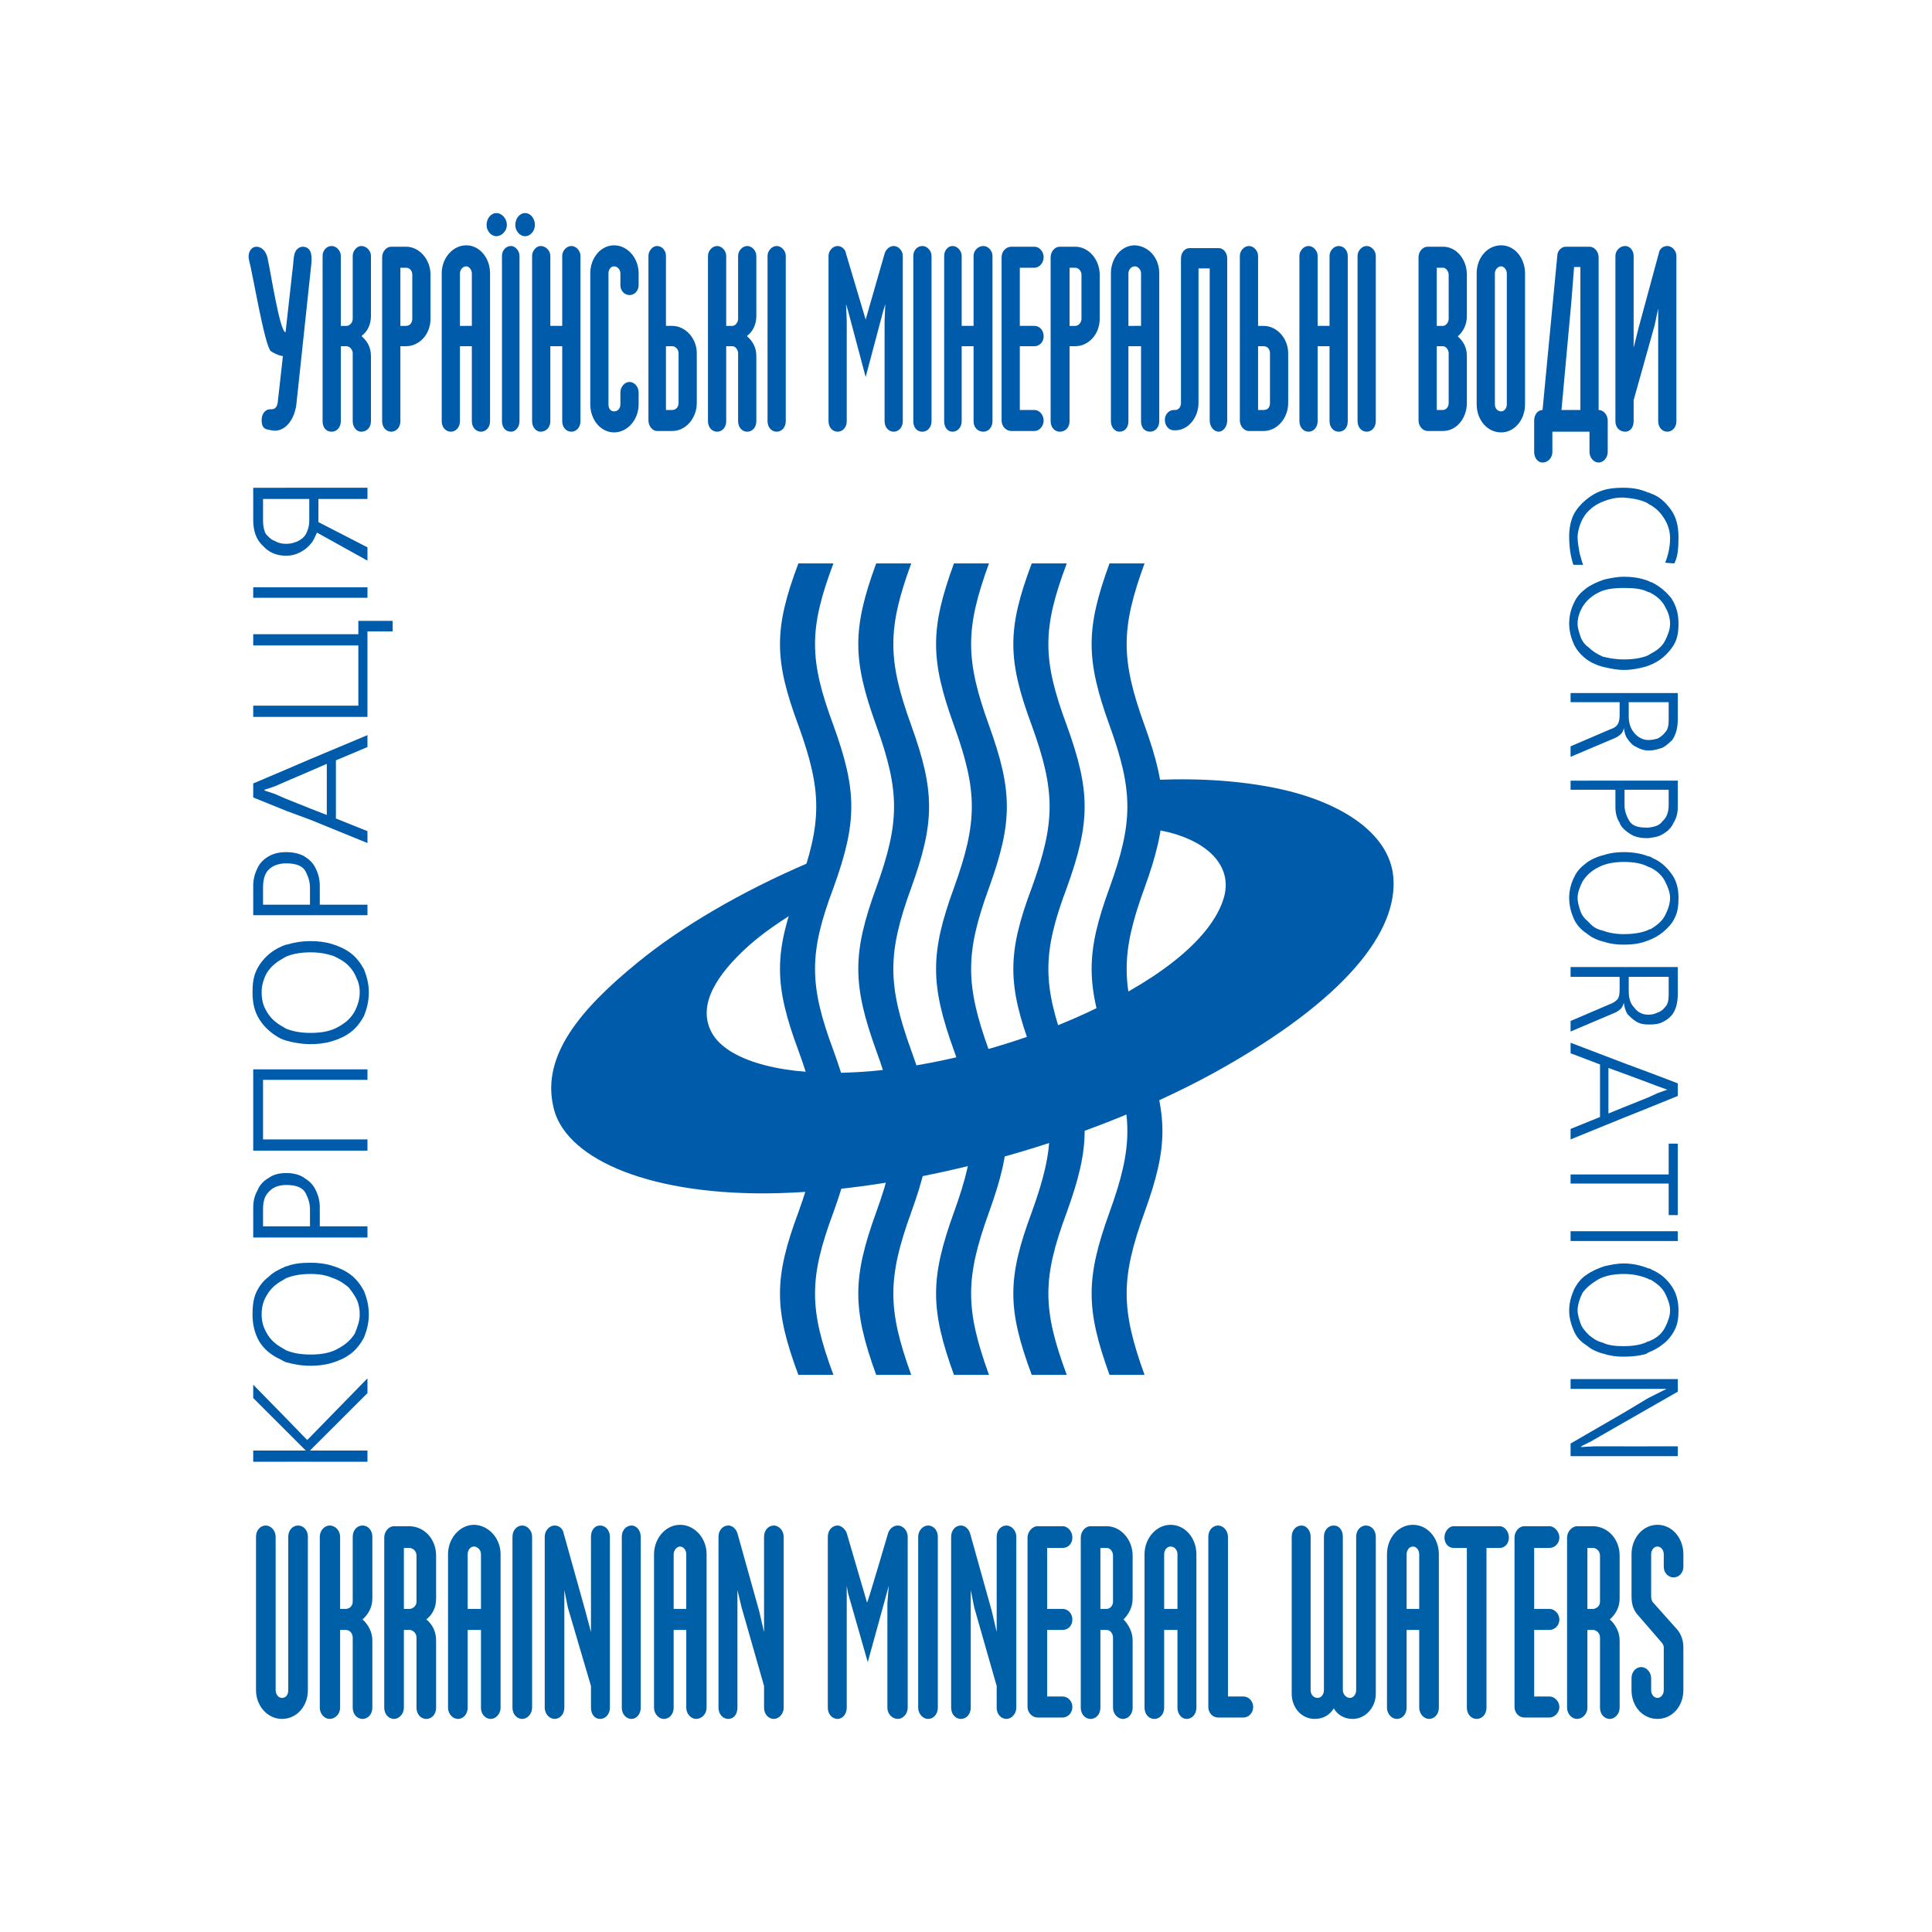 <?xml version="1.0" encoding="utf-8"?>
<!-- Generator: Adobe Illustrator 13.0.0, SVG Export Plug-In . SVG Version: 6.00 Build 14948)  -->
<!DOCTYPE svg PUBLIC "-//W3C//DTD SVG 1.0//EN" "http://www.w3.org/TR/2001/REC-SVG-20010904/DTD/svg10.dtd">
<svg version="1.0" id="Layer_1" xmlns="http://www.w3.org/2000/svg" xmlns:xlink="http://www.w3.org/1999/xlink" x="0px" y="0px"
	 width="192.756px" height="192.756px" viewBox="0 0 192.756 192.756" enable-background="new 0 0 192.756 192.756"
	 xml:space="preserve">
<g>
	<polygon fill-rule="evenodd" clip-rule="evenodd" fill="#FFFFFF" points="0,0 192.756,0 192.756,192.756 0,192.756 0,0 	"/>
	<path fill-rule="evenodd" clip-rule="evenodd" fill="#005BAB" d="M30.997,143.322l5.664-5.803v1.471l-5.664,5.662V143.322
		L30.997,143.322z M30.997,144.721h5.664v1.119h-5.664V144.721L30.997,144.721z M30.997,136.262v-1.119
		c1.188,0,2.097-0.209,2.796-0.629c0.77-0.42,1.258-0.908,1.608-1.469c0.279-0.697,0.489-1.258,0.489-1.887
		c0-0.488-0.07-0.979-0.28-1.467c-0.209-0.42-0.489-0.84-0.839-1.26c-0.419-0.35-0.908-0.699-1.538-0.908
		c-0.63-0.279-1.329-0.42-2.237-0.42v-1.119c0.699,0,1.398,0.07,2.097,0.281c0.699,0.209,1.328,0.488,1.887,0.908
		c0.56,0.42,0.979,0.979,1.329,1.607c0.28,0.699,0.489,1.469,0.489,2.377c0,0.84-0.209,1.609-0.489,2.307
		c-0.35,0.629-0.769,1.189-1.329,1.609c-0.559,0.42-1.188,0.699-1.887,0.908S31.696,136.262,30.997,136.262L30.997,136.262z
		 M30.997,123.469v-5.453c0.209,0.209,0.349,0.42,0.49,0.699c0.279,0.559,0.418,1.117,0.418,1.748v1.887h4.756v1.119H30.997
		L30.997,123.469z M30.997,114.799v-1.119h5.664v1.119H30.997L30.997,114.799z M30.997,107.738v-1.049h5.664v1.049H30.997
		L30.997,107.738z M30.997,104.172v-1.119c1.188,0,2.097-0.207,2.796-0.627c0.77-0.422,1.258-0.91,1.608-1.539
		c0.279-0.559,0.489-1.189,0.489-1.887c0-0.42-0.07-0.91-0.28-1.328c-0.209-0.561-0.489-0.979-0.839-1.329
		c-0.419-0.419-0.908-0.699-1.538-0.979c-0.63-0.209-1.329-0.349-2.237-0.349v-1.119c0.699,0,1.398,0.07,2.097,0.28
		c0.699,0.209,1.328,0.489,1.887,0.909c0.56,0.419,0.979,0.979,1.329,1.608c0.28,0.698,0.489,1.468,0.489,2.308
		c0,0.908-0.209,1.678-0.489,2.377c-0.35,0.627-0.769,1.188-1.329,1.607c-0.559,0.42-1.188,0.699-1.887,0.908
		S31.696,104.172,30.997,104.172L30.997,104.172z M30.997,91.309v-5.383c0.209,0.21,0.349,0.419,0.49,0.699
		c0.279,0.56,0.418,1.118,0.418,1.748v1.888h4.756v1.048H30.997L30.997,91.309z M30.997,81.801v-1.119l1.607,0.629v-5.103
		l-1.607,0.699v-1.188l5.664-2.376v1.188l-3.147,1.329v5.802l3.147,1.259v1.188L30.997,81.801L30.997,81.801z M30.997,71.525v-1.119
		h4.754v-6.012h-4.754v-1.119h4.754v-1.329h3.426v1.05h-2.516v8.529H30.997L30.997,71.525z M30.997,59.64v-1.049h5.664v1.049H30.997
		L30.997,59.64z M30.997,54.256v-5.593h5.664v1.119h-4.895v2.307l4.895,2.518v1.328l-5.035-2.797
		C31.416,53.558,31.277,53.977,30.997,54.256L30.997,54.256z M28.55,144.721h1.958l-1.958-1.957v-1.258l2.098,2.166l0.35-0.35v1.33
		l-0.07,0.068h0.07v1.119H28.55V144.721L28.55,144.721z M30.997,48.664v5.593c-0.141,0.209-0.35,0.35-0.489,0.489
		c-0.56,0.419-1.188,0.7-1.958,0.7v-1.189c0.489,0,0.978-0.14,1.329-0.35c0.35-0.209,0.629-0.489,0.769-0.909
		c0.14-0.28,0.208-0.699,0.208-1.048v-2.167H28.55v-1.119H30.997L30.997,48.664z M30.997,58.591v1.049H28.55v-1.049H30.997
		L30.997,58.591z M30.997,63.275v1.119H28.55v-1.119H30.997L30.997,63.275z M30.997,70.406v1.119H28.55v-1.119H30.997L30.997,70.406
		z M30.997,75.719v1.188l-2.447,1.049v-1.189L30.997,75.719L30.997,75.719z M30.997,80.683v1.119l-2.447-0.909v-1.188L30.997,80.683
		L30.997,80.683z M30.997,85.926v5.383H28.55v-1.048h2.377v-1.678c0-0.56-0.14-1.049-0.419-1.608
		c-0.279-0.56-0.91-0.838-1.958-0.838v-1.12c0.699,0,1.329,0.14,1.818,0.42C30.577,85.577,30.788,85.717,30.997,85.926
		L30.997,85.926z M30.997,93.896v1.119c-0.979,0-1.748,0.14-2.447,0.42v-1.189h0.07C29.319,94.036,30.088,93.896,30.997,93.896
		L30.997,93.896z M30.997,103.053v1.119c-0.909,0-1.678-0.139-2.447-0.35v-1.188C29.249,102.914,30.018,103.053,30.997,103.053
		L30.997,103.053z M30.997,106.689v1.049H28.55v-1.049H30.997L30.997,106.689z M30.997,113.68v1.119H28.55v-1.119H30.997
		L30.997,113.68z M30.997,118.016v5.453H28.55v-1.119h2.377v-1.678c0-0.559-0.14-1.049-0.419-1.607
		c-0.279-0.561-0.91-0.84-1.958-0.84v-1.188c0.699,0,1.329,0.139,1.818,0.488C30.577,117.666,30.788,117.805,30.997,118.016
		L30.997,118.016z M30.997,125.984v1.119c-0.979,0-1.748,0.141-2.447,0.42v-1.189h0.07
		C29.319,126.055,30.088,125.984,30.997,125.984L30.997,125.984z M30.997,135.143v1.119c-0.909,0-1.678-0.141-2.447-0.35v-1.188
		C29.249,135.004,30.018,135.143,30.997,135.143L30.997,135.143z M25.264,145.84v-1.119h3.286v1.119H25.264L25.264,145.84z
		 M28.55,142.764l-3.286-3.285v-1.328l3.286,3.355V142.764L28.55,142.764z M28.55,48.664v1.119h-2.307v2.167
		c0,0.489,0.07,0.908,0.279,1.328c0.28,0.28,0.49,0.559,0.909,0.699c0.35,0.21,0.7,0.28,1.119,0.28v1.189
		c-0.979,0-1.748-0.35-2.307-0.979c-0.7-0.629-0.979-1.538-0.979-2.586v-3.216H28.55L28.55,48.664z M28.55,58.591v1.049h-3.286
		v-1.049H28.55L28.55,58.591z M28.55,63.275v1.119h-3.286v-1.119H28.55L28.55,63.275z M28.55,70.406v1.119h-3.286v-1.119H28.55
		L28.55,70.406z M28.55,76.768v1.189l-1.119,0.489l-1.048,0.35v0.07l1.048,0.35l1.119,0.489v1.188l-3.286-1.329v-1.398L28.55,76.768
		L28.55,76.768z M28.55,85.017v1.12c-0.699,0-1.329,0.208-1.748,0.629c-0.419,0.419-0.559,1.048-0.559,1.817v1.678h2.307v1.048
		h-3.286v-2.936c0-0.629,0.14-1.188,0.419-1.748c0.21-0.489,0.63-0.909,1.119-1.188C27.292,85.157,27.851,85.017,28.55,85.017
		L28.55,85.017z M28.55,94.246v1.189c-0.14,0.069-0.21,0.14-0.35,0.209c-0.769,0.419-1.258,0.909-1.607,1.467
		c-0.349,0.699-0.489,1.26-0.489,1.889c0,0.697,0.14,1.328,0.489,1.887c0.35,0.629,0.839,1.117,1.607,1.539
		c0.14,0.068,0.21,0.139,0.35,0.209v1.188c-0.21-0.068-0.419-0.139-0.559-0.209c-0.909-0.488-1.608-1.119-2.097-1.887
		c-0.49-0.77-0.699-1.607-0.699-2.727c0-0.77,0.069-1.469,0.349-2.098c0.28-0.629,0.7-1.188,1.259-1.677
		C27.292,94.806,27.921,94.456,28.55,94.246L28.55,94.246z M28.55,106.689v1.049h-2.307v5.941h2.307v1.119h-3.286v-8.109H28.55
		L28.55,106.689z M28.55,117.037v1.188c-0.699,0-1.329,0.211-1.748,0.701c-0.419,0.418-0.559,0.977-0.559,1.746v1.678h2.307v1.119
		h-3.286v-3.006c0-0.631,0.14-1.189,0.419-1.678c0.21-0.561,0.63-0.98,1.119-1.26C27.292,117.176,27.851,117.037,28.55,117.037
		L28.55,117.037z M28.55,126.334v1.189c-0.14,0.07-0.21,0.141-0.35,0.209c-0.769,0.42-1.258,0.91-1.607,1.539
		c-0.349,0.559-0.489,1.188-0.489,1.887c0,0.629,0.14,1.189,0.489,1.818c0.35,0.629,0.839,1.117,1.607,1.537
		c0.14,0.07,0.21,0.141,0.35,0.211v1.188c-0.21-0.068-0.419-0.209-0.559-0.279c-0.909-0.42-1.608-0.979-2.097-1.748
		c-0.49-0.84-0.699-1.746-0.699-2.727c0-0.77,0.069-1.537,0.349-2.168c0.28-0.629,0.7-1.188,1.259-1.607
		C27.292,126.893,27.921,126.615,28.55,126.334L28.55,126.334z"/>
	<path fill-rule="evenodd" clip-rule="evenodd" fill="#005BAB" d="M164.457,49.153c0.069,0,0.14,0,0.21,0.07
		c0.839,0.279,1.468,0.839,2.028,1.607c0.559,0.77,0.769,1.678,0.769,2.797c0,1.049-0.071,1.957-0.421,2.586l-0.908-0.07
		c0.28-0.699,0.489-1.538,0.489-2.447c0-0.699-0.209-1.398-0.629-2.028c-0.349-0.559-0.839-1.049-1.538-1.398V49.153L164.457,49.153
		z M164.457,145.281v-0.979h2.936v0.979H164.457L164.457,145.281z M164.457,140.527v-1.049l0.699-0.35l1.118-0.561h-1.188h-0.629
		v-0.977h2.936v1.258L164.457,140.527L164.457,140.527z M164.457,134.934v-1.117c0.069,0,0.14,0,0.21-0.07
		c0.699-0.281,1.188-0.77,1.468-1.33c0.28-0.559,0.489-1.117,0.489-1.676c0-0.561-0.209-1.119-0.489-1.68
		c-0.279-0.559-0.769-0.979-1.468-1.396c-0.07,0-0.141,0-0.21-0.07v-1.049c0.14,0,0.279,0.07,0.35,0.139
		c0.84,0.35,1.468,0.91,1.957,1.609c0.49,0.697,0.7,1.537,0.7,2.447c0,0.699-0.071,1.326-0.351,1.887
		c-0.279,0.559-0.698,1.119-1.188,1.467C165.506,134.445,165.016,134.725,164.457,134.934L164.457,134.934z M164.457,123.818v-0.98
		h2.936v0.98H164.457L164.457,123.818z M164.457,118.086v-0.91h2.027V114.1h0.908v7.131h-0.908v-3.145H164.457L164.457,118.086z
		 M164.457,110.535v-1.049l0.909-0.42l0.979-0.35l-0.979-0.35l-0.909-0.35v-1.049l2.936,1.119v1.258L164.457,110.535
		L164.457,110.535z M164.457,102.215v-0.979c0.35,0,0.629-0.07,0.909-0.211c0.28-0.068,0.56-0.279,0.769-0.559
		c0.28-0.279,0.35-0.699,0.35-1.258v-1.748h-2.027v-0.978h2.936v2.656c0,0.98-0.209,1.607-0.559,2.098
		c-0.419,0.49-0.839,0.699-1.188,0.84c-0.421,0.139-0.84,0.139-1.12,0.139C164.526,102.215,164.526,102.215,164.457,102.215
		L164.457,102.215z M164.457,93.826v-1.048c0.069-0.07,0.14-0.07,0.21-0.07c0.699-0.419,1.188-0.839,1.468-1.399
		c0.28-0.559,0.489-1.119,0.489-1.747c0-0.49-0.209-1.049-0.489-1.608c-0.279-0.56-0.769-1.049-1.468-1.398
		c-0.07,0-0.141-0.07-0.21-0.07v-1.049c0.14,0,0.279,0.07,0.35,0.14c0.84,0.35,1.468,0.909,1.957,1.608
		c0.49,0.629,0.7,1.467,0.7,2.377c0,0.768-0.071,1.398-0.351,1.958c-0.279,0.629-0.698,1.048-1.188,1.468
		C165.506,93.336,165.016,93.616,164.457,93.826L164.457,93.826z M164.457,83.619V82.57c0.629-0.07,1.119-0.209,1.398-0.629
		c0.419-0.349,0.629-0.909,0.629-1.608v-1.538h-2.027v-0.909h2.936v2.658c0,0.559-0.139,1.117-0.418,1.537
		c-0.211,0.489-0.56,0.839-1.049,1.118C165.506,83.479,165.016,83.549,164.457,83.619L164.457,83.619z M164.457,74.88v-1.048
		c0.35,0,0.629-0.07,0.909-0.14c0.28-0.14,0.56-0.349,0.769-0.629c0.28-0.28,0.35-0.699,0.35-1.258v-1.748h-2.027v-0.91h2.936v2.587
		c0,0.909-0.209,1.608-0.559,2.097c-0.419,0.419-0.839,0.769-1.188,0.839c-0.421,0.14-0.84,0.209-1.12,0.209
		C164.526,74.88,164.526,74.88,164.457,74.88L164.457,74.88z M164.457,66.421v-1.049c0.069-0.07,0.14-0.07,0.21-0.139
		c0.699-0.35,1.188-0.77,1.468-1.329c0.28-0.559,0.489-1.119,0.489-1.678c0-0.629-0.209-1.188-0.489-1.678
		c-0.279-0.559-0.769-1.048-1.468-1.398c-0.07-0.07-0.141-0.07-0.21-0.07v-1.118c0.14,0.07,0.279,0.14,0.35,0.14
		c0.84,0.419,1.468,0.979,1.957,1.608c0.49,0.769,0.7,1.538,0.7,2.517c0,0.699-0.071,1.329-0.351,1.888s-0.698,1.049-1.188,1.468
		C165.506,65.932,165.016,66.211,164.457,66.421L164.457,66.421z M162.011,48.664c0.908,0,1.677,0.14,2.446,0.49v1.118l-0.069-0.07
		c-0.7-0.35-1.469-0.489-2.377-0.559V48.664L162.011,48.664z M164.457,57.962v1.118c-0.629-0.349-1.469-0.419-2.446-0.419v-1.119
		C162.919,57.542,163.758,57.682,164.457,57.962L164.457,57.962z M164.457,65.372v1.049c-0.069,0-0.14,0.07-0.21,0.07
		c-0.698,0.209-1.468,0.349-2.236,0.349v-1.049C162.988,65.791,163.828,65.653,164.457,65.372L164.457,65.372z M164.457,69.147v0.91
		h-1.958v1.398c0,0.629,0.141,1.188,0.56,1.678c0.351,0.419,0.84,0.699,1.398,0.699v1.048c-0.42,0-0.839-0.14-1.188-0.35
		c-0.35-0.139-0.629-0.419-0.908-0.839c-0.211-0.279-0.28-0.629-0.35-1.048v-3.496H164.457L164.457,69.147z M164.457,77.886v0.909
		h-2.377v1.538c0,0.49,0.14,0.979,0.419,1.468c0.28,0.56,0.84,0.769,1.748,0.769c0.07,0,0.141,0,0.21,0v1.048
		c-0.069,0-0.14,0-0.21,0c-0.629,0-1.188-0.14-1.607-0.419c-0.211-0.139-0.42-0.279-0.629-0.489v-4.824H164.457L164.457,77.886z
		 M164.457,85.437v1.049c-0.629-0.349-1.469-0.49-2.446-0.49v-0.979C162.919,85.017,163.758,85.157,164.457,85.437L164.457,85.437z
		 M164.457,92.778v1.048c-0.069,0-0.14,0.07-0.21,0.07c-0.698,0.28-1.468,0.35-2.236,0.35v-1.048
		C162.988,93.197,163.828,93.058,164.457,92.778L164.457,92.778z M164.457,96.483v0.978h-1.958v1.398c0,0.699,0.141,1.26,0.56,1.678
		c0.351,0.488,0.84,0.699,1.398,0.699v0.979c-0.42,0-0.839-0.068-1.188-0.279c-0.35-0.209-0.629-0.488-0.908-0.77
		c-0.211-0.35-0.28-0.699-0.35-1.119v-3.564H164.457L164.457,96.483z M164.457,106.969v1.049l-2.446-0.908v-1.049L164.457,106.969
		L164.457,106.969z M164.457,109.486v1.049l-2.446,0.979v-1.049L164.457,109.486L164.457,109.486z M164.457,117.176v0.91h-2.446
		v-0.91H164.457L164.457,117.176z M164.457,122.838v0.98h-2.446v-0.98H164.457L164.457,122.838z M164.457,126.545v1.049
		c-0.629-0.279-1.469-0.49-2.446-0.49v-1.049C162.919,126.055,163.758,126.266,164.457,126.545L164.457,126.545z M164.457,133.816
		v1.117c-0.069,0.07-0.14,0.07-0.21,0.141c-0.698,0.209-1.468,0.279-2.236,0.279v-1.049
		C162.988,134.305,163.828,134.164,164.457,133.816L164.457,133.816z M164.457,137.592v0.977h-2.446v-0.977H164.457L164.457,137.592
		z M164.457,139.479v1.049l-2.446,1.398v-0.98L164.457,139.479L164.457,139.479z M164.457,144.303v0.979h-2.446v-0.979H164.457
		L164.457,144.303z M157.956,56.354h-0.979c-0.279-0.84-0.42-1.748-0.42-2.867c0-0.769,0.141-1.468,0.42-2.097
		c0.279-0.56,0.699-1.049,1.188-1.468s1.049-0.769,1.678-0.979c0.63-0.21,1.328-0.28,2.028-0.28c0,0,0.068,0,0.14,0v0.979
		c-0.071,0-0.14,0-0.14,0c-0.7,0-1.26,0.14-1.818,0.35c-0.559,0.209-1.049,0.489-1.398,0.838c-0.419,0.35-0.698,0.77-0.908,1.258
		c-0.21,0.49-0.35,1.049-0.35,1.539c0,0.559,0.14,1.118,0.209,1.608C157.746,55.655,157.815,56.074,157.956,56.354L157.956,56.354z
		 M162.011,57.542v1.119c-1.119,0-1.958,0.14-2.587,0.489c-0.699,0.351-1.188,0.84-1.539,1.398c-0.279,0.49-0.488,1.049-0.488,1.678
		c0,0.419,0.14,0.839,0.279,1.258c0.14,0.419,0.419,0.839,0.84,1.119c0.349,0.35,0.768,0.63,1.397,0.909
		c0.56,0.142,1.258,0.279,2.098,0.279v1.049c-0.699,0-1.329-0.14-1.958-0.28c-0.629-0.139-1.26-0.419-1.748-0.77
		c-0.559-0.419-0.979-0.908-1.258-1.467c-0.281-0.629-0.49-1.328-0.49-2.098c0-0.838,0.209-1.538,0.49-2.097
		c0.279-0.628,0.699-1.049,1.258-1.468c0.488-0.35,1.119-0.629,1.748-0.839C160.682,57.682,161.312,57.542,162.011,57.542
		L162.011,57.542z M162.011,69.147v3.496c-0.071,0.35-0.21,0.559-0.42,0.7c-0.14,0.139-0.42,0.279-0.769,0.418l-4.125,1.748v-1.048
		l3.914-1.678c0.42-0.14,0.629-0.28,0.77-0.489c0.14-0.209,0.21-0.489,0.21-0.979v-1.258h-4.894v-0.91H162.011L162.011,69.147z
		 M162.011,77.886v4.824c-0.14-0.14-0.351-0.35-0.42-0.629c-0.279-0.42-0.42-0.979-0.42-1.537v-1.749h-4.474v-0.909H162.011
		L162.011,77.886z M162.011,85.017v0.979c-1.119,0-1.958,0.21-2.587,0.56c-0.699,0.349-1.188,0.838-1.539,1.398
		c-0.279,0.56-0.488,1.118-0.488,1.608c0,0.489,0.14,0.908,0.279,1.328s0.419,0.77,0.84,1.119c0.349,0.42,0.768,0.7,1.397,0.839
		c0.56,0.21,1.258,0.35,2.098,0.35v1.048c-0.699,0-1.329-0.07-1.958-0.28c-0.629-0.14-1.26-0.42-1.748-0.838
		c-0.559-0.35-0.979-0.839-1.258-1.398c-0.281-0.629-0.49-1.329-0.49-2.167c0-0.77,0.209-1.469,0.49-2.028
		c0.279-0.629,0.699-1.048,1.258-1.468c0.488-0.35,1.119-0.629,1.748-0.769C160.682,85.086,161.312,85.017,162.011,85.017
		L162.011,85.017z M162.011,96.483v3.564c-0.071,0.281-0.21,0.561-0.42,0.699c-0.14,0.141-0.42,0.279-0.769,0.42l-4.125,1.748
		v-1.049l3.914-1.678c0.42-0.141,0.629-0.348,0.77-0.49c0.14-0.139,0.21-0.488,0.21-0.979v-1.258h-4.894v-0.978H162.011
		L162.011,96.483z M162.011,106.061v1.049l-1.538-0.559v4.543l1.538-0.629v1.049l-5.313,2.166v-1.047l2.936-1.189v-5.244
		l-2.936-1.117v-1.049L162.011,106.061L162.011,106.061z M162.011,117.176v0.91h-5.313v-0.91H162.011L162.011,117.176z
		 M162.011,122.838v0.98h-5.313v-0.98H162.011L162.011,122.838z M162.011,126.055v1.049c-1.119,0-1.958,0.211-2.587,0.561
		c-0.699,0.418-1.188,0.838-1.539,1.326c-0.279,0.561-0.488,1.189-0.488,1.75c0,0.418,0.14,0.838,0.279,1.258
		c0.14,0.418,0.419,0.77,0.84,1.188c0.349,0.279,0.768,0.631,1.397,0.77c0.56,0.279,1.258,0.35,2.098,0.35v1.049
		c-0.699,0-1.329-0.07-1.958-0.279c-0.629-0.141-1.26-0.42-1.748-0.84c-0.559-0.35-0.979-0.77-1.258-1.398
		c-0.281-0.629-0.49-1.328-0.49-2.096c0-0.771,0.209-1.469,0.49-2.098c0.279-0.561,0.699-1.119,1.258-1.469
		c0.488-0.35,1.119-0.629,1.748-0.84C160.682,126.195,161.312,126.055,162.011,126.055L162.011,126.055z M162.011,137.592v0.977
		h-5.313v-0.977H162.011L162.011,137.592z M162.011,140.945v0.98l-3.286,1.887l-0.979,0.49v0.068l1.258-0.068h3.007v0.979h-5.313
		v-1.26L162.011,140.945L162.011,140.945z"/>
	<path fill-rule="evenodd" clip-rule="evenodd" fill="#005BAB" d="M113.841,82.5c0.979,0.141,1.958,0.35,2.866,0.56
		c3.986,1.048,6.153,3.426,5.454,6.292c-0.839,3.286-4.614,7.201-12.234,10.976c-7.551,3.773-16.849,6.223-24.398,6.641
		c-7.201,0.42-12.585-1.049-14.333-3.635c-1.677-2.588-0.14-5.523,2.937-8.459c1.677-1.608,3.915-3.146,6.571-4.685v-4.124
		c-6.712,2.866-12.793,6.431-17.128,9.997c-5.663,4.615-9.508,9.228-8.389,14.261c0.979,5.035,8.949,8.811,21.323,8.74
		c13.633-0.139,31.18-4.686,44.603-12.025c13.282-7.342,18.388-14.192,17.896-19.574c-0.419-4.475-5.522-7.691-12.304-8.949
		c-4.125-0.77-8.46-0.91-12.864-0.63V82.5L113.841,82.5z"/>
	<path fill-rule="evenodd" clip-rule="evenodd" fill="#005BAB" d="M83.151,56.214c-2.447,6.501-2.447,9.577,0,16.15
		c2.377,6.571,2.377,9.647,0,16.219c-2.447,6.501-2.447,9.647,0,16.22c2.377,6.5,2.377,9.576,0,16.148
		c-2.447,6.572-2.447,9.648,0,16.219h-3.497c-2.446-6.57-2.446-9.646,0-16.219c2.377-6.572,2.377-9.648,0-16.148
		c-2.446-6.572-2.446-9.718,0-16.22c2.377-6.572,2.377-9.648,0-16.219c-2.446-6.573-2.446-9.648,0-16.15H83.151L83.151,56.214z
		 M90.912,56.214h-3.496c-2.378,6.501-2.378,9.577,0,16.15c2.377,6.571,2.377,9.647,0,16.219c-2.378,6.501-2.378,9.647,0,16.22
		c2.377,6.5,2.377,9.576,0,16.148c-2.378,6.572-2.378,9.648,0,16.219h3.496c-2.377-6.57-2.377-9.646,0-16.219
		c2.375-6.572,2.375-9.648,0-16.148c-2.377-6.572-2.377-9.718,0-16.22c2.375-6.572,2.375-9.648,0-16.219
		C88.534,65.791,88.534,62.715,90.912,56.214L90.912,56.214z M98.671,56.214c-2.377,6.501-2.377,9.577,0,16.15
		c2.376,6.571,2.376,9.647,0,16.219c-2.377,6.501-2.377,9.647,0,16.22c2.376,6.5,2.376,9.576,0,16.148
		c-2.377,6.572-2.377,9.648,0,16.219h-3.496c-2.377-6.57-2.377-9.646,0-16.219c2.377-6.572,2.377-9.648,0-16.148
		c-2.377-6.572-2.377-9.718,0-16.22c2.377-6.572,2.377-9.648,0-16.219c-2.377-6.573-2.377-9.648,0-16.15H98.671L98.671,56.214z
		 M106.431,56.214h-3.495c-2.448,6.501-2.448,9.577,0,16.15c2.377,6.571,2.377,9.647,0,16.219c-2.448,6.501-2.448,9.647,0,16.22
		c2.377,6.5,2.377,9.576,0,16.148c-2.448,6.572-2.448,9.648,0,16.219h3.495c-2.446-6.57-2.446-9.646,0-16.219
		c2.377-6.572,2.377-9.648,0-16.148c-2.446-6.572-2.446-9.718,0-16.22c2.377-6.572,2.377-9.648,0-16.219
		C103.984,65.791,103.984,62.715,106.431,56.214L106.431,56.214z M114.19,56.214c-2.376,6.501-2.376,9.577,0,16.15
		c2.378,6.571,2.378,9.647,0,16.219c-2.376,6.501-2.376,9.647,0,16.22c2.378,6.5,2.378,9.576,0,16.148
		c-2.376,6.572-2.376,9.648,0,16.219h-3.494c-2.378-6.57-2.378-9.646,0-16.219c2.376-6.572,2.376-9.648,0-16.148
		c-2.378-6.572-2.378-9.718,0-16.22c2.376-6.572,2.376-9.648,0-16.219c-2.378-6.573-2.378-9.648,0-16.15H114.19L114.19,56.214z"/>
	<path fill-rule="evenodd" clip-rule="evenodd" fill="#0060A7" d="M159.004,162.619v-2.098c0.35-0.07,0.629-0.35,0.629-0.699v-4.615
		c0-0.418-0.279-0.697-0.629-0.768v-2.168c1.469,0.07,2.587,1.328,2.587,2.936v4.266c0,0.908-0.42,1.607-0.979,2.098
		c0.56,0.49,0.979,1.258,0.979,2.098v6.711c0,0.629-0.489,1.119-0.979,1.119c-0.559,0-0.979-0.49-0.979-1.119v-6.992
		C159.633,162.969,159.354,162.688,159.004,162.619L159.004,162.619z M167.952,164.367c0-0.77-0.278-1.469-0.769-1.959l-2.307-2.586
		c-0.07-0.141-0.141-0.279-0.141-0.559v-4.195c0-0.42,0.279-0.77,0.63-0.77c0.35,0,0.629,0.35,0.629,0.77v1.258
		c0,0.561,0.42,1.051,0.979,1.051c0.559,0,0.978-0.49,0.978-1.051v-1.258c0-1.607-1.118-2.938-2.586-2.938s-2.587,1.33-2.587,2.938
		v4.195c0,0.838,0.209,1.467,0.77,2.027l2.236,2.586c0.141,0.141,0.21,0.35,0.21,0.49v4.264c0,0.418-0.279,0.77-0.629,0.77
		c-0.351,0-0.63-0.352-0.63-0.77v-1.188c0-0.631-0.489-1.119-0.979-1.119c-0.56,0-0.979,0.488-0.979,1.119v1.188
		c0,1.609,1.119,2.867,2.587,2.867s2.586-1.258,2.586-2.867V164.367L167.952,164.367z M159.004,152.271v2.168h-0.07h-0.559v6.082
		h0.559h0.07v2.098h-0.07h-0.559v7.76c0,0.629-0.49,1.119-1.049,1.119c-0.489,0-0.979-0.49-0.979-1.119v-16.988
		c0-0.559,0.489-1.119,0.979-1.119h1.607H159.004L159.004,152.271z M140.967,162.619v-2.098h0.629v-5.453
		c0-0.42-0.279-0.77-0.629-0.77v-2.168c1.469,0,2.587,1.33,2.587,2.938v15.311c0,0.629-0.42,1.119-0.979,1.119
		c-0.49,0-0.979-0.49-0.979-1.119v-7.76H140.967L140.967,162.619z M145.021,152.271c-0.488,0-0.908,0.561-0.908,1.119
		c0,0.629,0.42,1.049,0.908,1.049h1.328v15.939c0,0.629,0.42,1.119,0.979,1.119c0.561,0,0.979-0.49,0.979-1.119v-15.939h1.327
		c0.49,0,0.91-0.42,0.91-1.049c0-0.559-0.42-1.119-0.91-1.119H145.021L145.021,152.271z M152.083,152.271
		c-0.56,0-0.979,0.561-0.979,1.119v16.918c0,0.561,0.42,1.049,0.979,1.049h2.517c0.489,0,0.979-0.488,0.979-1.049
		c0-0.559-0.489-1.049-0.979-1.049h-1.537v-6.641h1.537c0.489,0,0.979-0.42,0.979-1.049c0-0.559-0.489-1.049-0.979-1.049h-1.537
		v-6.082h1.537c0.489,0,0.979-0.42,0.979-1.049c0-0.559-0.489-1.119-0.979-1.119H152.083L152.083,152.271z M140.967,152.131v2.168
		c-0.35,0-0.629,0.35-0.629,0.77v5.453h0.629v2.098h-0.629v7.76c0,0.629-0.419,1.119-0.979,1.119c-0.489,0-0.979-0.49-0.979-1.119
		v-15.311C138.38,153.461,139.5,152.131,140.967,152.131L140.967,152.131z M116.777,162.619v-2.098h0.699v-5.453
		c0-0.42-0.28-0.77-0.699-0.77v-2.168c1.468,0,2.588,1.33,2.588,2.938v15.311c0,0.629-0.42,1.119-0.979,1.119
		c-0.49,0-0.91-0.49-0.91-1.119v-7.76H116.777L116.777,162.619z M120.553,170.309c0,0.561,0.42,1.049,0.979,1.049h2.518
		c0.559,0,0.979-0.488,0.979-1.049c0-0.559-0.42-1.049-0.979-1.049h-1.538V153.32c0-0.629-0.489-1.119-0.979-1.119
		c-0.559,0-0.979,0.49-0.979,1.119V170.309L120.553,170.309z M137.262,153.32c0-0.629-0.419-1.119-0.979-1.119
		s-0.979,0.49-0.979,1.119v15.311c0,0.418-0.279,0.77-0.629,0.77c-0.349,0-0.699-0.352-0.699-0.77V153.32
		c0-0.629-0.35-1.119-0.908-1.119c-0.561,0-0.979,0.49-0.979,1.119v15.311c0,0.418-0.28,0.77-0.629,0.77
		c-0.42,0-0.698-0.352-0.698-0.77V153.32c0-0.629-0.421-1.119-0.91-1.119c-0.559,0-0.979,0.49-0.979,1.119v15.66
		c0,1.398,0.979,2.518,2.308,2.518c0.769,0,1.468-0.35,1.888-1.049c0.419,0.699,1.118,1.049,1.887,1.049
		c1.258,0,2.308-1.119,2.308-2.518V153.32L137.262,153.32z M116.777,152.131v2.168c-0.35,0-0.629,0.35-0.629,0.77v5.453h0.629v2.098
		h-0.629v7.76c0,0.629-0.419,1.119-0.979,1.119s-0.979-0.49-0.979-1.119v-15.311C114.19,153.461,115.38,152.131,116.777,152.131
		L116.777,152.131z M110.416,162.619v-2.098c0.349,0,0.629-0.35,0.629-0.699v-4.615c0-0.418-0.28-0.768-0.629-0.768v-2.168
		c1.398,0,2.587,1.328,2.587,2.936v4.266c0,0.908-0.42,1.607-0.909,2.098c0.489,0.49,0.909,1.258,0.909,2.098v6.711
		c0,0.629-0.42,1.119-0.979,1.119c-0.489,0-0.979-0.49-0.979-1.119v-6.992C111.045,162.969,110.765,162.619,110.416,162.619
		L110.416,162.619z M110.416,152.271v2.168h-0.629v6.082h0.629v2.098h-0.629v7.76c0,0.629-0.42,1.119-0.979,1.119
		s-0.979-0.49-0.979-1.119v-16.988c0-0.559,0.419-1.119,0.979-1.119H110.416L110.416,152.271z M67.84,162.619v-2.098h0.629v-5.453
		c0-0.42-0.279-0.77-0.629-0.77v-2.168c1.469,0,2.657,1.33,2.657,2.938v15.311c0,0.629-0.489,1.119-1.048,1.119
		c-0.489,0-0.979-0.49-0.979-1.119v-7.76H67.84L67.84,162.619z M76.229,162.828l-0.489-2.098l-2.167-7.76
		c-0.139-0.418-0.489-0.77-0.909-0.77c-0.559,0-0.979,0.49-0.979,1.119v17.059c0,0.629,0.42,1.119,0.979,1.119
		s0.909-0.49,0.909-1.119v-11.744l0.419,1.746l2.238,7.832v2.166c0,0.629,0.419,1.119,0.979,1.119c0.489,0,0.979-0.49,0.979-1.119
		V153.32c0-0.629-0.489-1.119-0.979-1.119c-0.56,0-0.979,0.49-0.979,1.119V162.828L76.229,162.828z M86.507,159.893l-2.027-6.922
		c-0.141-0.418-0.56-0.77-0.91-0.77c-0.559,0-0.979,0.49-0.979,1.119v17.059c0,0.629,0.419,1.119,0.979,1.119
		c0.489,0,0.91-0.49,0.91-1.119v-10.416v-1.75l0.139,0.771l1.957,6.85l1.887-6.85l0.21-0.771l-0.139,1.75v10.416
		c0,0.629,0.489,1.119,1.048,1.119c0.489,0,0.979-0.49,0.979-1.119V153.32c0-0.629-0.49-1.119-0.979-1.119
		c-0.489,0-0.839,0.352-0.979,0.77C88.604,152.971,86.576,159.893,86.507,159.893L86.507,159.893z M93.567,153.32
		c0-0.629-0.419-1.119-0.979-1.119c-0.489,0-0.979,0.49-0.979,1.119v17.059c0,0.629,0.49,1.119,0.979,1.119
		c0.559,0,0.979-0.49,0.979-1.119V153.32L93.567,153.32z M99.439,162.828l-0.489-2.098l-2.167-7.76
		c-0.14-0.418-0.489-0.77-0.909-0.77c-0.56,0-0.979,0.49-0.979,1.119v17.059c0,0.629,0.419,1.119,0.979,1.119
		c0.559,0,0.978-0.49,0.978-1.119v-11.744l0.35,1.746l2.237,7.832v2.166c0,0.629,0.42,1.119,0.979,1.119
		c0.489,0,0.979-0.49,0.979-1.119V153.32c0-0.629-0.489-1.119-0.979-1.119c-0.56,0-0.979,0.49-0.979,1.119V162.828L99.439,162.828z
		 M103.495,152.271c-0.489,0-0.979,0.561-0.979,1.119v16.918c0,0.561,0.49,1.049,0.979,1.049h2.517c0.56,0,0.979-0.488,0.979-1.049
		c0-0.559-0.419-1.049-0.979-1.049h-1.538v-6.641h1.538c0.56,0,0.979-0.42,0.979-1.049c0-0.559-0.419-1.049-0.979-1.049h-1.538
		v-6.082h1.538c0.56,0,0.979-0.42,0.979-1.049c0-0.559-0.419-1.119-0.979-1.119H103.495L103.495,152.271z M67.84,152.131v2.168
		c-0.281,0-0.629,0.35-0.629,0.77v5.453h0.629v2.098H67.21v7.76c0,0.629-0.419,1.119-0.978,1.119c-0.489,0-0.979-0.49-0.979-1.119
		v-15.311C65.253,153.461,66.442,152.131,67.84,152.131L67.84,152.131z M47.356,162.619v-2.098h0.63v-5.453
		c0-0.42-0.28-0.699-0.63-0.77v-2.168c1.399,0.07,2.587,1.33,2.587,2.938v15.311c0,0.629-0.49,1.119-0.978,1.119
		c-0.56,0-0.979-0.49-0.979-1.119v-7.76H47.356L47.356,162.619z M53.089,153.32c0-0.629-0.489-1.119-0.979-1.119
		c-0.559,0-0.98,0.49-0.98,1.119v17.059c0,0.629,0.421,1.119,0.98,1.119c0.489,0,0.979-0.49,0.979-1.119V153.32L53.089,153.32z
		 M58.961,162.828l-0.559-2.098l-2.168-7.76c-0.069-0.418-0.419-0.77-0.909-0.77c-0.489,0-0.978,0.49-0.978,1.119v17.059
		c0,0.629,0.489,1.119,0.978,1.119c0.56,0,0.979-0.49,0.979-1.119v-11.744l0.35,1.746l2.307,7.832v2.166
		c0,0.629,0.35,1.119,0.908,1.119c0.56,0,0.98-0.49,0.98-1.119V153.32c0-0.629-0.42-1.119-0.98-1.119
		c-0.558,0-0.908,0.49-0.908,1.119V162.828L58.961,162.828z M63.926,153.32c0-0.629-0.42-1.119-0.91-1.119
		c-0.56,0-0.979,0.49-0.979,1.119v17.059c0,0.629,0.419,1.119,0.979,1.119c0.489,0,0.91-0.49,0.91-1.119V153.32L63.926,153.32z
		 M47.356,152.131v2.168c-0.07,0-0.07,0-0.07,0c-0.349,0-0.628,0.35-0.628,0.77v5.453h0.698v2.098h-0.698v7.76
		c0,0.629-0.42,1.119-0.979,1.119c-0.49,0-0.979-0.49-0.979-1.119v-15.311c0-1.607,1.189-2.938,2.587-2.938
		C47.286,152.131,47.286,152.131,47.356,152.131L47.356,152.131z M40.923,162.619v-2.098c0.351-0.07,0.631-0.35,0.631-0.699v-4.615
		c0-0.418-0.28-0.697-0.631-0.768v-2.168c1.469,0.07,2.588,1.328,2.588,2.936v4.266c0,0.908-0.35,1.607-0.979,2.098
		c0.628,0.49,0.979,1.258,0.979,2.098v6.711c0,0.629-0.419,1.119-0.979,1.119s-0.979-0.49-0.979-1.119v-6.992
		C41.554,162.969,41.274,162.688,40.923,162.619L40.923,162.619z M30.718,153.32c0-0.629-0.42-1.119-0.979-1.119
		c-0.559,0-0.979,0.49-0.979,1.119v15.311c0,0.418-0.21,0.77-0.629,0.77c-0.35,0-0.63-0.352-0.63-0.77V153.32
		c0-0.629-0.489-1.119-0.979-1.119c-0.559,0-0.979,0.49-0.979,1.119v15.311c0,1.609,1.188,2.867,2.587,2.867
		c1.467,0,2.587-1.258,2.587-2.867V153.32L30.718,153.32z M40.923,152.271v2.168h-0.628v6.082h0.628v2.098h-0.628v7.76
		c0,0.629-0.49,1.119-0.979,1.119c-0.559,0-0.979-0.49-0.979-1.119v-16.988c0-0.559,0.419-1.119,0.979-1.119H40.923L40.923,152.271z
		 M37.15,163.668c0-0.84-0.421-1.607-0.979-2.098c0.558-0.49,0.979-1.189,0.979-2.098v-6.152c0-0.629-0.421-1.119-0.979-1.119
		c-0.56,0-0.98,0.49-0.98,1.119v6.502c0,0.35-0.28,0.699-0.699,0.699h-0.559v-7.201c0-0.629-0.489-1.119-1.049-1.119
		c-0.489,0-0.979,0.49-0.979,1.119v17.059c0,0.629,0.49,1.119,0.979,1.119c0.56,0,1.049-0.49,1.049-1.119v-7.76h0.559
		c0.419,0,0.699,0.35,0.699,0.768v6.992c0,0.629,0.42,1.119,0.98,1.119c0.558,0,0.979-0.49,0.979-1.119V163.668L37.15,163.668z"/>
	<path fill-rule="evenodd" clip-rule="evenodd" fill="#005BAB" d="M28.48,33.143c-0.56,0-1.539-6.361-1.749-7.201
		c-0.069-0.559-0.418-1.328-1.188-1.328c-0.629,0.07-0.839,0.769-0.698,1.328c0.349,1.259,1.538,8.46,2.167,9.089
		C29.948,36.918,30.577,33.004,28.48,33.143L28.48,33.143z"/>
	<path fill-rule="evenodd" clip-rule="evenodd" fill="#005BAB" d="M156.766,43.071v-2.167h0.91V26.641h-0.629l-0.281,3.567v-5.594
		h1.818c0.489,0,0.91,0.49,0.91,1.049v15.241c0.488,0,0.908,0.489,0.908,1.048v3.146c0,0.56-0.42,1.049-0.908,1.049
		c-0.49,0-0.91-0.489-0.91-1.049v-2.027H156.766L156.766,43.071z M162.988,25.523c0-0.489-0.349-0.979-0.839-0.979
		c-0.559,0-0.979,0.49-0.979,0.979v16.5c0,0.628,0.42,1.048,0.979,1.048c0.49,0,0.839-0.42,0.839-1.048v-2.098l2.098-7.481
		l0.351-1.678v11.256c0,0.628,0.419,1.048,0.908,1.048s0.909-0.42,0.909-1.048v-16.5c0-0.489-0.42-0.979-0.909-0.979
		c-0.419,0-0.769,0.279-0.839,0.699l-2.027,7.48l-0.49,1.958V25.523L162.988,25.523z M156.766,24.614v5.594l-0.978,10.696h0.978
		v2.167h-1.886v2.027c0,0.56-0.421,1.049-0.979,1.049c-0.489,0-0.838-0.489-0.838-1.049v-3.146c0-0.559,0.349-1.048,0.838-1.048
		l1.469-15.381c0-0.489,0.419-0.909,0.839-0.909H156.766L156.766,24.614z M149.776,43.141v-2.097c0.278,0,0.559-0.28,0.559-0.7
		V27.271c0-0.35-0.28-0.699-0.559-0.699v-2.097c1.327,0,2.377,1.258,2.377,2.796v13.073
		C152.153,41.881,151.104,43.141,149.776,43.141L149.776,43.141z M149.776,24.475v2.097c-0.35,0-0.63,0.349-0.63,0.699v13.073
		c0,0.42,0.28,0.7,0.63,0.7v2.097c-1.398,0-2.448-1.259-2.448-2.797V27.271C147.328,25.732,148.378,24.475,149.776,24.475
		L149.776,24.475z M143.973,43.001v-2.097c0.28,0,0.561-0.28,0.561-0.699v-4.964c0-0.35-0.28-0.699-0.561-0.699v-2.028
		c0.28,0,0.561-0.35,0.561-0.7v-4.403c0-0.35-0.28-0.7-0.561-0.7v-2.098c1.329,0,2.377,1.259,2.377,2.797v4.124
		c0,0.839-0.35,1.538-0.908,2.028c0.559,0.489,0.908,1.119,0.908,1.958v4.684C146.35,41.743,145.302,43.001,143.973,43.001
		L143.973,43.001z M126.076,43.001c1.328,0,2.446-1.258,2.446-2.796v-4.964c0-1.468-1.118-2.727-2.446-2.727v2.028
		c0.419,0,0.629,0.349,0.629,0.699v4.964c0,0.419-0.21,0.699-0.629,0.699V43.001L126.076,43.001z M143.973,24.614v2.098h-0.628
		v5.803h0.628v2.028h-0.628v6.362h0.628v2.097h-1.537c-0.49,0-0.909-0.489-0.909-1.049V25.663c0-0.559,0.419-1.049,0.909-1.049
		H143.973L143.973,24.614z M134.465,25.523c0-0.489-0.35-0.979-0.908-0.979c-0.489,0-0.909,0.49-0.909,0.979v6.991h-1.188v-6.991
		c0-0.489-0.42-0.979-0.909-0.979s-0.908,0.49-0.908,0.979v16.5c0,0.628,0.419,1.048,0.908,1.048s0.909-0.42,0.909-1.048v-7.48
		h1.188v7.48c0,0.628,0.42,1.048,0.909,1.048c0.559,0,0.908-0.42,0.908-1.048V25.523L134.465,25.523z M137.262,25.523
		c0-0.489-0.419-0.979-0.908-0.979c-0.49,0-0.91,0.49-0.91,0.979v16.5c0,0.628,0.42,1.048,0.91,1.048
		c0.489,0,0.908-0.42,0.908-1.048V25.523L137.262,25.523z M125.517,25.523c0-0.489-0.419-0.979-0.909-0.979
		c-0.489,0-0.908,0.49-0.908,0.979v16.429c0,0.56,0.419,1.049,0.908,1.049h1.469v-2.097h-0.56v-6.362h0.56v-2.028h-0.56V25.523
		L125.517,25.523z M113.213,34.542v-2.028h0.628v-5.244c0-0.35-0.279-0.699-0.628-0.699v-2.097c1.397,0.07,2.446,1.258,2.446,2.796
		v14.752c0,0.628-0.42,1.048-0.909,1.048c-0.56,0-0.909-0.42-0.909-1.048v-7.48H113.213L113.213,34.542z M117.826,40.205
		c0,0.35-0.209,0.699-0.559,0.699h-0.14c-0.49,0-0.909,0.419-0.909,0.978c0,0.63,0.419,1.05,0.909,1.05h0.14
		c1.258,0,2.307-1.259,2.307-2.727V26.781h1.119v15.17c0,0.63,0.419,1.119,0.908,1.119c0.42,0,0.839-0.489,0.839-1.119V25.803
		c0-0.63-0.419-1.049-0.839-1.049h-2.936c-0.421,0-0.84,0.419-0.84,1.049V40.205L117.826,40.205z M113.213,24.475v2.097
		c-0.351,0-0.63,0.349-0.63,0.699v5.244h0.63v2.028h-0.63v7.48c0,0.628-0.35,1.048-0.908,1.048c-0.42,0-0.84-0.42-0.84-1.048V27.271
		C110.835,25.732,111.884,24.475,113.213,24.475L113.213,24.475z M107.271,34.542v-2.028c0.35,0,0.628-0.35,0.628-0.7v-4.403
		c0-0.35-0.278-0.7-0.628-0.7v-2.098c1.328,0,2.445,1.259,2.445,2.797v4.403C109.716,33.353,108.599,34.542,107.271,34.542
		L107.271,34.542z M107.271,24.614v2.098h-0.561v5.803h0.561v2.028h-0.561v7.48c0,0.628-0.419,1.048-0.978,1.048
		c-0.49,0-0.91-0.42-0.91-1.048V25.663c0-0.559,0.42-1.049,0.91-1.049H107.271L107.271,24.614z M67.071,43.001v-2.097
		c0.35,0,0.63-0.28,0.63-0.699v-4.964c0-0.35-0.28-0.699-0.63-0.699v-2.028c1.329,0,2.448,1.259,2.448,2.727v4.964
		C69.519,41.743,68.399,43.001,67.071,43.001L67.071,43.001z M100.908,24.614c-0.56,0-0.979,0.49-0.979,1.049v16.289
		c0,0.56,0.419,1.049,0.979,1.049h2.307c0.489,0,0.909-0.489,0.909-1.049c0-0.559-0.42-1.048-0.909-1.048h-1.468v-6.362h1.468
		c0.489,0,0.909-0.42,0.909-0.979c0-0.629-0.42-1.049-0.909-1.049h-1.468v-5.803h1.468c0.489,0,0.909-0.49,0.909-1.048
		c0-0.559-0.42-1.049-0.909-1.049H100.908L100.908,24.614z M99.02,25.523c0-0.489-0.418-0.979-0.907-0.979
		c-0.56,0-0.98,0.49-0.98,0.979v6.991h-1.187v-6.991c0-0.489-0.419-0.979-0.909-0.979c-0.49,0-0.838,0.49-0.838,0.979v16.5
		c0,0.628,0.348,1.048,0.838,1.048c0.49,0,0.909-0.42,0.909-1.048v-7.48h1.187v7.48c0,0.628,0.421,1.048,0.98,1.048
		c0.489,0,0.907-0.42,0.907-1.048V25.523L99.02,25.523z M92.939,25.523c0-0.489-0.421-0.979-0.91-0.979
		c-0.56,0-0.908,0.49-0.908,0.979v16.5c0,0.628,0.348,1.048,0.908,1.048c0.489,0,0.91-0.42,0.91-1.048V25.523L92.939,25.523z
		 M86.367,31.885l-1.958-6.572c-0.07-0.49-0.489-0.769-0.839-0.769c-0.489,0-0.908,0.49-0.908,0.979v16.5
		c0,0.628,0.419,1.048,0.908,1.048s0.91-0.42,0.91-1.048v-9.998l-0.07-1.678l0.209,0.699l1.748,6.571l1.747-6.571l0.211-0.699
		l-0.07,1.678v9.998c0,0.628,0.419,1.048,0.908,1.048s0.909-0.42,0.909-1.048v-16.5c0-0.489-0.42-0.979-0.909-0.979
		c-0.349,0-0.769,0.279-0.908,0.769L86.367,31.885L86.367,31.885z M78.396,25.523c0-0.489-0.419-0.979-0.908-0.979
		c-0.489,0-0.91,0.49-0.91,0.979v16.5c0,0.628,0.421,1.048,0.91,1.048c0.489,0,0.908-0.42,0.908-1.048V25.523L78.396,25.523z
		 M75.46,35.521c0-0.839-0.35-1.468-0.909-1.958v-0.07c0.559-0.419,0.909-1.118,0.909-1.958v-6.012c0-0.489-0.42-0.979-0.909-0.979
		c-0.49,0-0.909,0.49-0.909,0.979v6.292c0,0.35-0.28,0.7-0.56,0.7h-0.629v-6.991c0-0.489-0.419-0.979-0.908-0.979
		c-0.49,0-0.91,0.49-0.91,0.979v16.5c0,0.628,0.419,1.048,0.91,1.048c0.489,0,0.908-0.42,0.908-1.048v-7.48h0.629
		c0.28,0,0.56,0.349,0.56,0.699v6.782c0,0.628,0.419,1.048,0.909,1.048c0.489,0,0.909-0.42,0.909-1.048V35.521L75.46,35.521z
		 M67.071,32.514v2.028h-0.628v6.362h0.628v2.097h-1.538c-0.419,0-0.838-0.489-0.838-1.049V25.523c0-0.489,0.419-0.979,0.838-0.979
		c0.56,0,0.91,0.49,0.91,0.979v6.991H67.071L67.071,32.514z M46.517,34.542v-2.028h0.56v-5.244c0-0.35-0.28-0.699-0.56-0.699v-2.097
		c1.328,0,2.376,1.258,2.376,2.796v14.752c0,0.628-0.418,1.048-0.907,1.048c-0.491,0-0.91-0.42-0.91-1.048v-7.48H46.517
		L46.517,34.542z M60.709,27.271c0-0.35,0.209-0.699,0.56-0.699s0.628,0.349,0.628,0.699v1.188c0,0.559,0.42,0.979,0.91,0.979
		s0.909-0.42,0.909-0.979v-1.188c0-1.538-1.119-2.796-2.447-2.796c-1.329,0-2.377,1.258-2.377,2.796v13.073
		c0,1.538,1.048,2.797,2.377,2.797c1.328,0,2.447-1.259,2.447-2.797v-1.188c0-0.559-0.419-1.049-0.909-1.049s-0.91,0.49-0.91,1.049
		v1.188c0,0.42-0.278,0.7-0.628,0.7s-0.56-0.28-0.56-0.7V27.271L60.709,27.271z M57.913,25.523c0-0.489-0.419-0.979-0.909-0.979
		c-0.491,0-0.91,0.49-0.91,0.979v6.991h-1.188v-6.991c0-0.489-0.42-0.979-0.979-0.979c-0.419,0-0.839,0.49-0.839,0.979v16.5
		c0,0.628,0.419,1.048,0.839,1.048c0.559,0,0.979-0.42,0.979-1.048v-7.48h1.188v7.48c0,0.628,0.419,1.048,0.91,1.048
		c0.489,0,0.909-0.42,0.909-1.048V25.523L57.913,25.523z M52.389,23.565c0.56,0,0.98-0.559,0.98-1.118c0-0.63-0.42-1.188-0.98-1.188
		c-0.558,0-0.978,0.559-0.978,1.188C51.411,23.006,51.831,23.565,52.389,23.565L52.389,23.565z M49.524,23.565
		c0.558,0,1.049-0.559,1.049-1.118c0-0.63-0.491-1.188-1.049-1.188c-0.559,0-0.979,0.559-0.979,1.188
		C48.544,23.006,48.965,23.565,49.524,23.565L49.524,23.565z M50.082,42.022c0,0.628,0.351,1.048,0.91,1.048
		c0.419,0,0.839-0.42,0.839-1.048v-16.5c0-0.489-0.42-0.979-0.839-0.979c-0.559,0-0.91,0.49-0.91,0.979V42.022L50.082,42.022z
		 M46.517,24.475v2.097c-0.35,0-0.628,0.349-0.628,0.699v5.244h0.628v2.028h-0.628v7.48c0,0.628-0.421,1.048-0.91,1.048
		c-0.49,0-0.909-0.42-0.909-1.048V27.271C44.07,25.732,45.188,24.475,46.517,24.475L46.517,24.475z M40.505,34.542v-2.028
		c0.418,0,0.629-0.35,0.629-0.7v-4.403c0-0.35-0.21-0.7-0.629-0.7v-2.098c1.328,0,2.447,1.259,2.447,2.797v4.403
		C42.952,33.353,41.833,34.542,40.505,34.542L40.505,34.542z M40.505,24.614v2.098h-0.559v5.803h0.559v2.028h-0.559v7.48
		c0,0.628-0.419,1.048-0.91,1.048c-0.489,0-0.909-0.42-0.909-1.048V25.663c0-0.559,0.419-1.049,0.909-1.049H40.505L40.505,24.614z
		 M37.009,35.521c0-0.839-0.348-1.468-0.908-1.958v-0.07c0.56-0.419,0.908-1.118,0.908-1.958v-6.012
		c0-0.489-0.419-0.979-0.979-0.979c-0.418,0-0.839,0.49-0.839,0.979v6.292c0,0.35-0.28,0.7-0.628,0.7h-0.56v-6.991
		c0-0.489-0.419-0.979-0.909-0.979c-0.559,0-0.909,0.49-0.909,0.979v16.5c0,0.628,0.35,1.048,0.909,1.048
		c0.489,0,0.909-0.42,0.909-1.048v-7.48h0.56c0.348,0,0.628,0.349,0.628,0.699v6.782c0,0.628,0.42,1.048,0.839,1.048
		c0.56,0,0.979-0.42,0.979-1.048V35.521L37.009,35.521z"/>
	<path fill-rule="evenodd" clip-rule="evenodd" fill="#005BAB" d="M29.598,40.064l1.468-13.772c0.071-0.84,0-1.679-0.908-1.679
		c-0.909,0.14-0.839,1.189-0.909,1.749l-1.538,13.772c-0.07,0.489-0.28,0.699-0.629,0.699h-0.14c-0.49,0-0.838,0.49-0.838,1.048
		c0,0.561,0.14,0.91,0.628,0.979l0.35,0.07C28.339,43.21,29.459,41.952,29.598,40.064L29.598,40.064z"/>
</g>
</svg>
